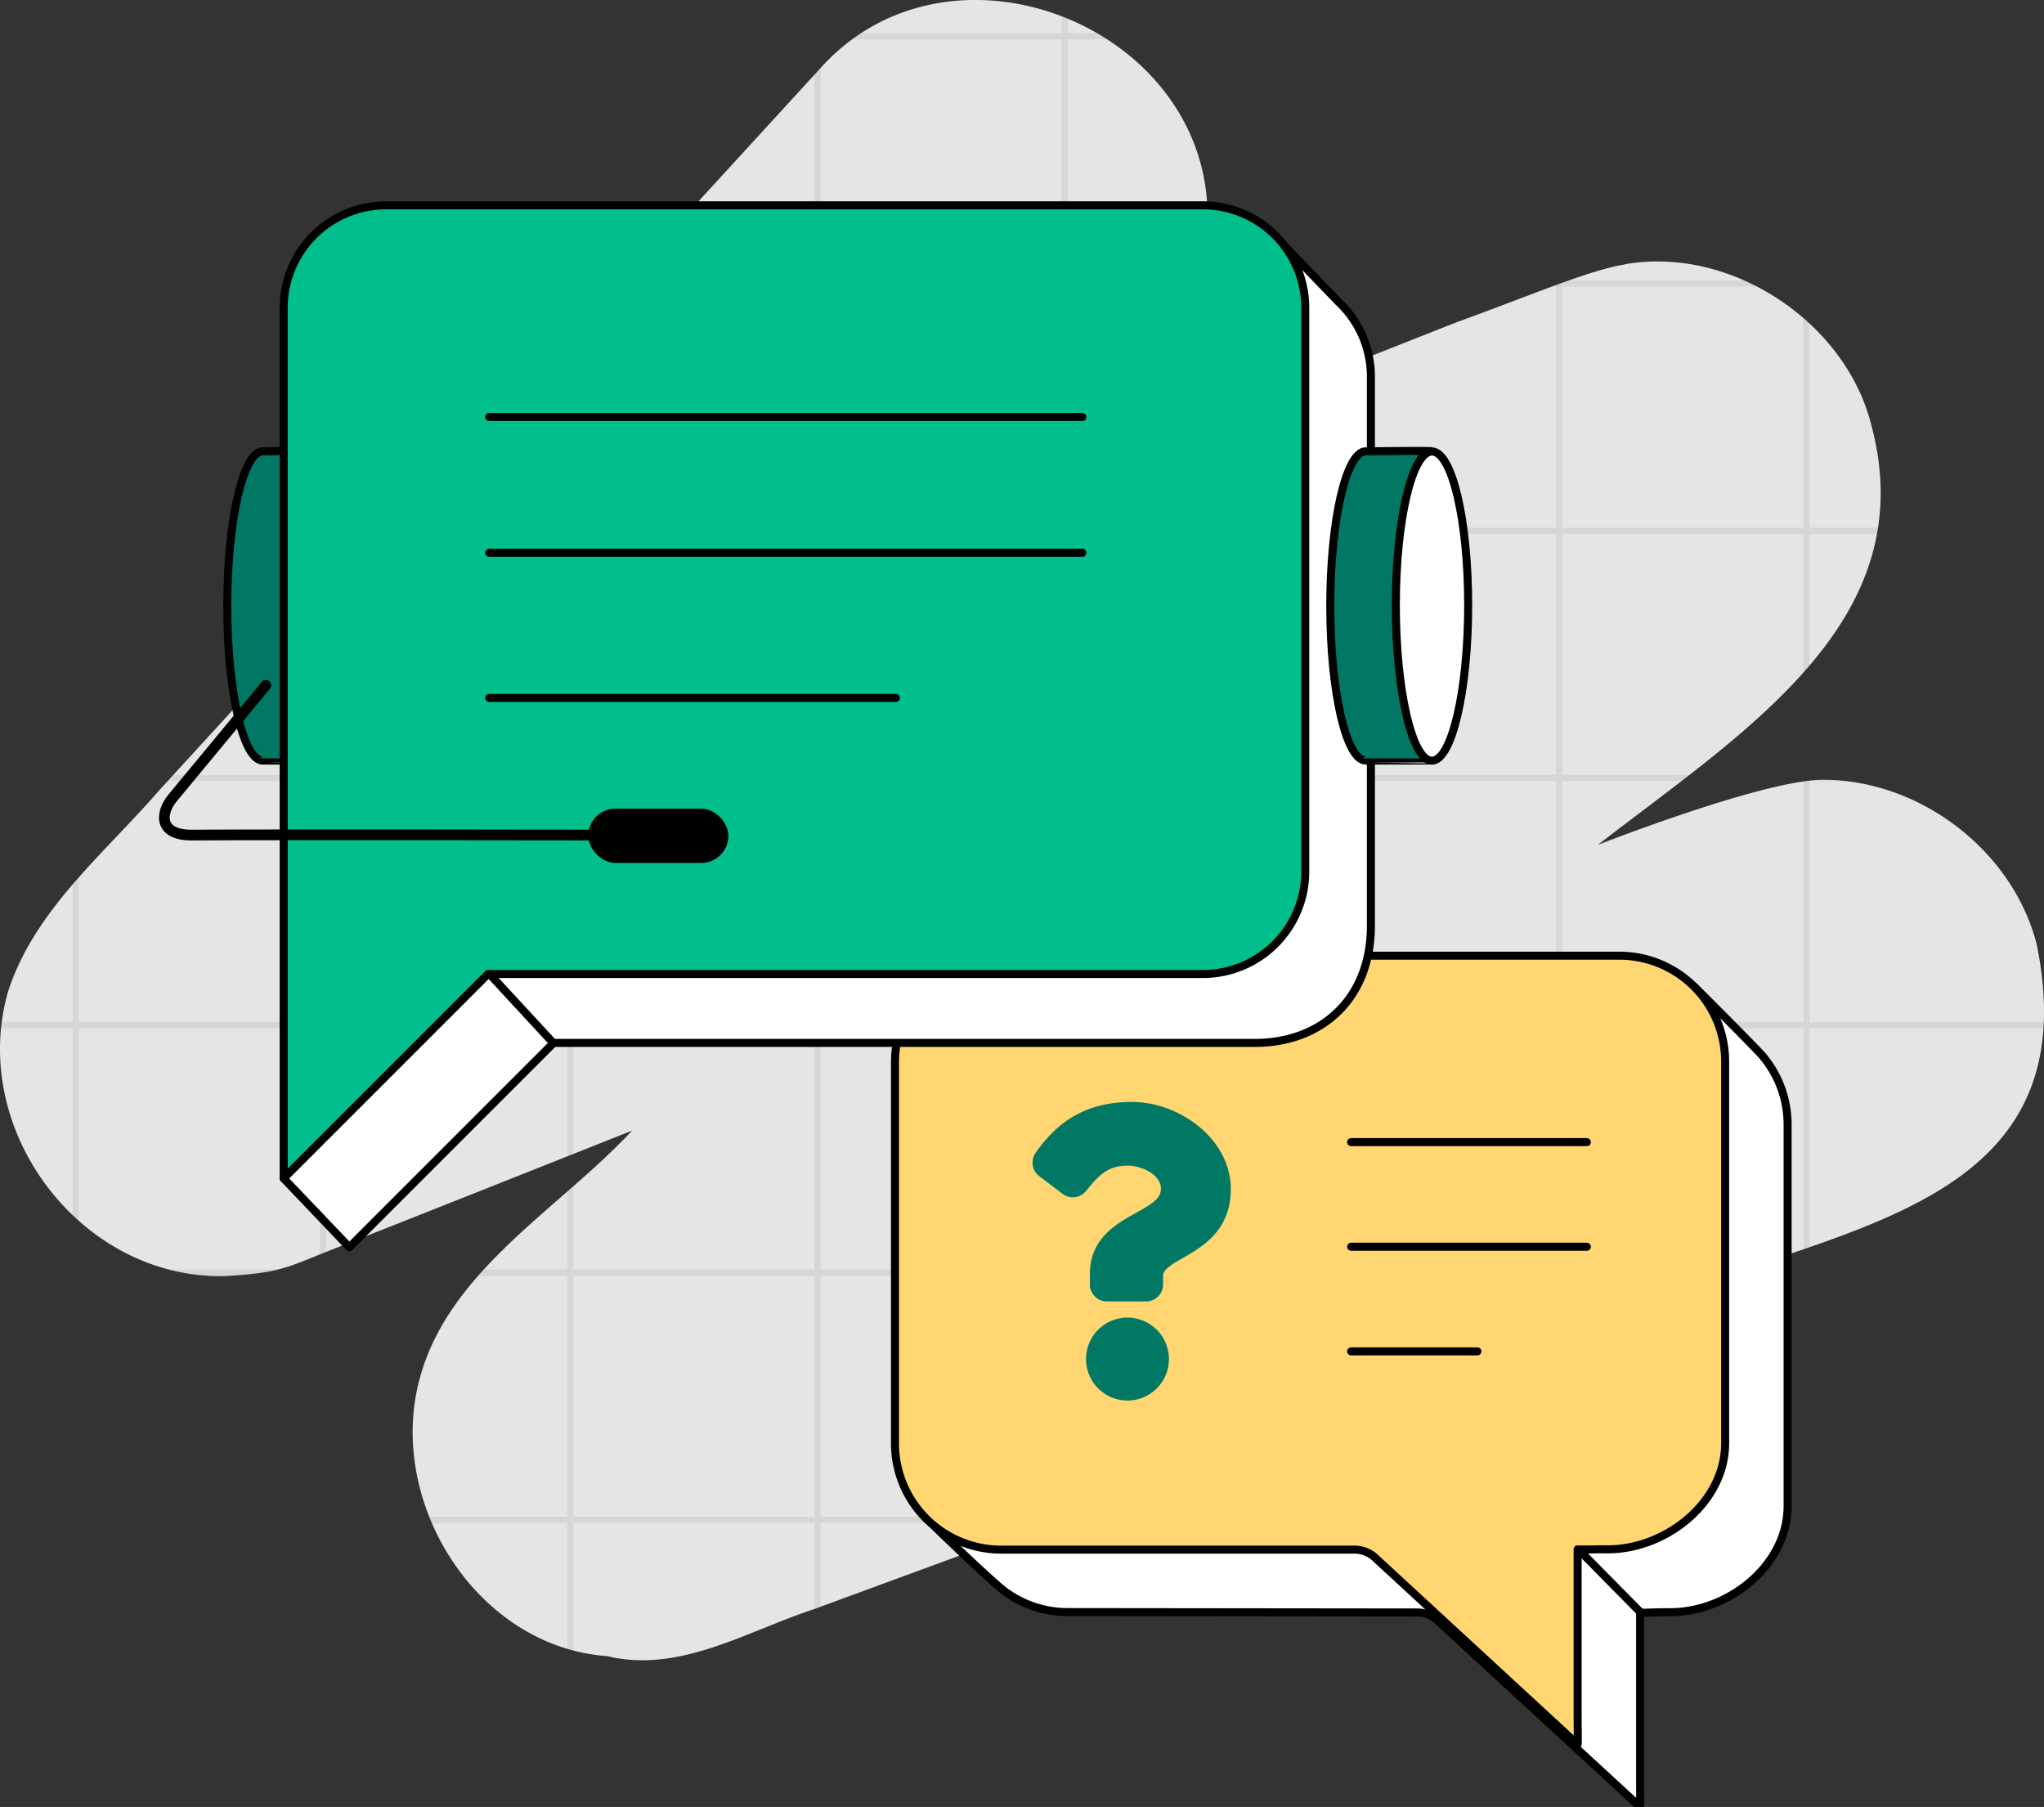 <svg xmlns="http://www.w3.org/2000/svg" xmlns:xlink="http://www.w3.org/1999/xlink" width="382.37" height="338" viewBox="0 0 382.37 338">
  <rect x="0" y="0" width="382.37" height="338" fill="#333333" stroke="none"/>
  <defs>
    <clipPath id="clip-path">
      <rect id="Rectangle_18098" data-name="Rectangle 18098" width="382.37" height="338" transform="translate(976.163 158)" fill="#fff" stroke="#707070" stroke-width="1"/>
    </clipPath>
    <clipPath id="clip-path-2">
      <rect id="Rectangle_17927" data-name="Rectangle 17927" width="382.374" height="310.566" fill="none"/>
    </clipPath>
    <clipPath id="clip-path-3">
      <path id="Path_86886" data-name="Path 86886" d="M381.034,176.76c-4.494-17.828-22.262-31.2-40.592-30.889-11.625.421-41.522,12.166-41.545,12.184,27.589-21.4,60.928-41.869,51.188-78.482-4.844-19.479-26.448-33.649-46.161-30.13-.031-.017-.031-.017-.031.042-6.7,1.049-18.042,5.974-31.446,10.807q-38.117,15.056-76.2,30.2c12.459-14.388,30.4-27.691,29.628-48.647,1.239-36.185-47.022-56.179-71.805-29.74q-44.509,48.6-89.017,97.214-17.643,19.269-35.288,38.538C19.492,159.74,6.51,170.11,1.511,185.464c-7.421,25.874,13.508,53.815,40.561,53.244,9.565-.579,11.222-1.4,18.36-4.3q28.927-11.42,57.815-22.926C104.781,226,84.386,237.372,78.7,257.211c-6.789,23.244,10.21,50.841,34.937,52.587,13.449,3.267,26.15-4.694,38.567-8.769q25.984-9.559,51.974-19.1,59.271-21.738,118.6-43.311c31.962-11.009,66.919-18.8,58.253-61.855m-40.553,53.23a.4.4,0,0,1-.122-.007l.122.007m-11.1-1.482a.417.417,0,0,1-.136-.029c.045.011.091.02.136.029m-18.6-10.785a.225.225,0,0,1-.086-.1c.028.032.056.065.086.1" transform="translate(0 0)" fill="#fff"/>
    </clipPath>
  </defs>
  <g id="faq_banner" transform="translate(-976.163 -158)" clip-path="url(#clip-path)">
    <g id="Group_74512" data-name="Group 74512" transform="translate(-139.711 17.634)">
      <g id="Group_74511" data-name="Group 74511" transform="translate(1115.874 140.367)">
        <g id="Group_74510" data-name="Group 74510" transform="translate(0 0)" clip-path="url(#clip-path-2)">
          <path id="Path_86882" data-name="Path 86882" d="M381.034,176.76c-4.494-17.828-22.262-31.2-40.592-30.889-11.625.421-41.522,12.166-41.545,12.184,27.589-21.4,60.928-41.869,51.188-78.482-4.844-19.479-26.448-33.649-46.161-30.13-.031-.017-.031-.017-.031.042-6.7,1.049-18.042,5.974-31.446,10.807q-38.117,15.056-76.2,30.2c12.459-14.388,30.4-27.691,29.628-48.647,1.239-36.185-47.022-56.179-71.805-29.74q-44.509,48.6-89.017,97.214-17.643,19.269-35.288,38.538C19.492,159.74,6.51,170.11,1.511,185.464c-7.421,25.874,13.508,53.815,40.561,53.244,9.565-.579,11.222-1.4,18.36-4.3q28.927-11.42,57.815-22.926C104.781,226,84.386,237.372,78.7,257.211c-6.789,23.244,10.21,50.841,34.937,52.587,13.449,3.267,26.15-4.694,38.567-8.769q25.984-9.559,51.974-19.1,59.271-21.738,118.6-43.311c31.962-11.009,66.919-18.8,58.253-61.855m-40.553,53.23a.4.4,0,0,1-.122-.007l.122.007m-11.1-1.482a.417.417,0,0,1-.136-.029c.045.011.091.02.136.029m-18.6-10.785a.225.225,0,0,1-.086-.1c.028.032.056.065.086.1" transform="translate(0 0)" fill="#e5e5e5"/>
        </g>
      </g>
      <g id="Mask_Group_25494" data-name="Mask Group 25494" transform="translate(1115.874 140.367)" opacity="0.07" clip-path="url(#clip-path-3)">
        <g id="Group_74513" data-name="Group 74513" transform="translate(440.83 383.257) rotate(180)">
          <path id="Union_28" data-name="Union 28" d="M472.344,455.948V423.306h-45.1v32.643h-1.156V423.306H381v32.643H379.84V423.306h-45.1v32.643h-1.156V423.306h-45.1v32.643h-1.156V423.306h-45.1v32.643h-1.156V423.306h-45.1v32.643h-1.156V423.306h-45.1v32.643h-1.157V423.306h-45.1v32.643h-1.156V423.306h-45.1v32.643H56.076V423.306H10.98v32.643H9.824V423.306H0v-1.156H9.824v-45.1H0V375.9H9.824V330.8H0v-1.156H9.824v-45.1H0v-1.156H9.824V238.3H0v-1.156H9.824v-45.1H0v-1.156H9.824v-45.1H0v-1.156H9.824v-45.1H0V98.385H9.824V53.29H0V52.132H9.824V7.037H0V5.881H9.824V0H10.98V5.881h45.1V0h1.156V5.881h45.1V0h1.156V5.881h45.1V0h1.157V5.881h45.1V0h1.156V5.881h45.1V0h1.156V5.881h45.1V0h1.156V5.881h45.1V0h1.156V5.881h45.1V0H381V5.881h45.1V0h1.156V5.881h45.1V0H473.5V5.881h12.418V7.037H473.5v45.1h12.418V53.29H473.5v45.1h12.418v1.156H473.5v45.1h12.418v1.156H473.5v45.1h12.418v1.156H473.5v45.1h12.418V238.3H473.5v45.1h12.418v1.156H473.5v45.1h12.418V330.8H473.5v45.1h12.418v1.156H473.5v45.1h12.418v1.156H473.5v32.643Zm0-33.8v-45.1h-45.1v45.1Zm-46.253,0v-45.1H381v45.1Zm-46.252,0v-45.1h-45.1v45.1Zm-46.253,0v-45.1h-45.1v45.1Zm-46.251,0v-45.1h-45.1v45.1Zm-46.253,0v-45.1h-45.1v45.1Zm-46.252,0v-45.1h-45.1v45.1Zm-46.253,0v-45.1h-45.1v45.1Zm-46.251,0v-45.1h-45.1v45.1Zm-46.252,0v-45.1H10.98v45.1ZM472.344,375.9V330.8h-45.1v45.1Zm-46.253,0V330.8H381v45.1Zm-46.252,0V330.8h-45.1v45.1Zm-46.253,0V330.8h-45.1v45.1Zm-46.251,0V330.8h-45.1v45.1Zm-46.253,0V330.8h-45.1v45.1Zm-46.252,0V330.8h-45.1v45.1Zm-46.253,0V330.8h-45.1v45.1Zm-46.251,0V330.8h-45.1v45.1Zm-46.252,0V330.8H10.98v45.1Zm416.268-46.253v-45.1h-45.1v45.1Zm-46.253,0v-45.1H381v45.1Zm-46.252,0v-45.1h-45.1v45.1Zm-46.253,0v-45.1h-45.1v45.1Zm-46.251,0v-45.1h-45.1v45.1Zm-46.253,0v-45.1h-45.1v45.1Zm-46.252,0v-45.1h-45.1v45.1Zm-46.253,0v-45.1h-45.1v45.1Zm-46.251,0v-45.1h-45.1v45.1Zm-46.252,0v-45.1H10.98v45.1Zm416.268-46.252V238.3h-45.1v45.1Zm-46.253,0V238.3H381v45.1Zm-46.252,0V238.3h-45.1v45.1Zm-46.253,0V238.3h-45.1v45.1Zm-46.251,0V238.3h-45.1v45.1Zm-46.253,0V238.3h-45.1v45.1Zm-46.252,0V238.3h-45.1v45.1Zm-46.253,0V238.3h-45.1v45.1Zm-46.251,0V238.3h-45.1v45.1Zm-46.252,0V238.3H10.98v45.1Zm416.268-46.253v-45.1h-45.1v45.1Zm-46.253,0v-45.1H381v45.1Zm-46.252,0v-45.1h-45.1v45.1Zm-46.253,0v-45.1h-45.1v45.1Zm-46.251,0v-45.1h-45.1v45.1Zm-46.253,0v-45.1h-45.1v45.1Zm-46.252,0v-45.1h-45.1v45.1Zm-46.253,0v-45.1h-45.1v45.1Zm-46.251,0v-45.1h-45.1v45.1Zm-46.252,0v-45.1H10.98v45.1Zm416.268-46.252v-45.1h-45.1v45.1Zm-46.253,0v-45.1H381v45.1Zm-46.252,0v-45.1h-45.1v45.1Zm-46.253,0v-45.1h-45.1v45.1Zm-46.251,0v-45.1h-45.1v45.1Zm-46.253,0v-45.1h-45.1v45.1Zm-46.252,0v-45.1h-45.1v45.1Zm-46.253,0v-45.1h-45.1v45.1Zm-46.251,0v-45.1h-45.1v45.1Zm-46.252,0v-45.1H10.98v45.1Zm416.268-46.253v-45.1h-45.1v45.1Zm-46.253,0v-45.1H381v45.1Zm-46.252,0v-45.1h-45.1v45.1Zm-46.253,0v-45.1h-45.1v45.1Zm-46.251,0v-45.1h-45.1v45.1Zm-46.253,0v-45.1h-45.1v45.1Zm-46.252,0v-45.1h-45.1v45.1Zm-46.253,0v-45.1h-45.1v45.1Zm-46.251,0v-45.1h-45.1v45.1Zm-46.252,0v-45.1H10.98v45.1ZM472.344,98.385V53.29h-45.1v45.1Zm-46.253,0V53.29H381v45.1Zm-46.252,0V53.29h-45.1v45.1Zm-46.253,0V53.29h-45.1v45.1Zm-46.251,0V53.29h-45.1v45.1Zm-46.253,0V53.29h-45.1v45.1Zm-46.252,0V53.29h-45.1v45.1Zm-46.253,0V53.29h-45.1v45.1Zm-46.251,0V53.29h-45.1v45.1Zm-46.252,0V53.29H10.98v45.1ZM472.344,52.132V7.037h-45.1v45.1Zm-46.253,0V7.037H381v45.1Zm-46.252,0V7.037h-45.1v45.1Zm-46.253,0V7.037h-45.1v45.1Zm-46.251,0V7.037h-45.1v45.1Zm-46.253,0V7.037h-45.1v45.1Zm-46.252,0V7.037h-45.1v45.1Zm-46.253,0V7.037h-45.1v45.1Zm-46.251,0V7.037h-45.1v45.1Zm-46.252,0V7.037H10.98v45.1Z"/>
        </g>
      </g>
      <g id="Group_74505" data-name="Group 74505" transform="translate(1283.299 319.137)">
        <g id="Icon_ionic-ios-chatboxes" data-name="Icon ionic-ios-chatboxes" transform="translate(7.368 5.687)">
          <path id="Path_86873" data-name="Path 86873" d="M148.873,5.187,31.024,11.258A19.9,19.9,0,0,0,11.149,31.133l-4.316,75.1c.079.068,7.755,7.546,12.137,11.348a19.662,19.662,0,0,0,12.844,4.7l65.356.072a5.7,5.7,0,0,1,3.965,1.669l37.715,34.707c.046-.023,0-3.356,0-5.912V122.355c.018.156,1.982-.052,5.634-.052,10.955,0,21.962-8.816,21.962-19.823V31.133a19.846,19.846,0,0,0-4.494-12.644C162.075,18.351,148.88,5.13,148.873,5.187Z" transform="translate(-6.833 -5.187)" fill="#fff" stroke="#000" stroke-linecap="round" stroke-linejoin="round" stroke-width="1.5"/>
          <line id="Line_1443" data-name="Line 1443" x2="12.2" y2="12.36" transform="translate(120.316 105.212)" fill="none" stroke="#000" stroke-width="1.5"/>
        </g>
        <g id="Icon_ionic-ios-chatboxes-2" data-name="Icon ionic-ios-chatboxes" transform="translate(0 0)">
          <path id="Path_86873-2" data-name="Path 86873" d="M147.159,11.981H31.561A19.9,19.9,0,0,0,11.686,31.856v71.4a19.859,19.859,0,0,0,19.875,19.823H97.706a5.7,5.7,0,0,1,3.965,1.669l37.715,34.778c.068.17,0-3.426,0-5.983V123.026c.015.085,5.136-.045,5.112,0h.522c10.955,0,21.962-8.816,21.962-19.823V31.856A19.792,19.792,0,0,0,147.159,11.981Z" transform="translate(-11.686 -11.981)" fill="#ffd672" stroke="#000" stroke-linecap="round" stroke-linejoin="round" stroke-width="1.5"/>
        </g>
        <path id="Path_86874" data-name="Path 86874" d="M0,0H44.1" transform="translate(85.331 34.875)" fill="none" stroke="#000" stroke-linecap="round" stroke-width="1.5"/>
        <path id="Path_86875" data-name="Path 86875" d="M0,0H44.1" transform="translate(85.331 54.444)" fill="none" stroke="#000" stroke-linecap="round" stroke-width="1.5"/>
        <path id="Path_86876" data-name="Path 86876" d="M0,0H23.618" transform="translate(85.331 74.015)" fill="none" stroke="#000" stroke-linecap="round" stroke-width="1.5"/>
        <path id="Icon_awesome-question" data-name="Icon awesome-question" d="M17.842,0C9.77,0,4.541,3.307.437,9.206A2.43,2.43,0,0,0,.96,12.53l4.363,3.308a2.427,2.427,0,0,0,3.363-.419c2.533-3.174,4.412-5,8.369-5,3.111,0,6.96,2,6.96,5.019,0,2.281-1.883,3.452-4.955,5.174-3.582,2.008-8.323,4.508-8.323,10.761v2.009a2.427,2.427,0,0,0,2.427,2.427h7.329a2.427,2.427,0,0,0,2.427-2.427v-1.6c0-4.335,12.669-4.515,12.669-16.245C35.589,6.7,26.426,0,17.842,0Zm-.833,40.338a7.005,7.005,0,1,0,7.006,7.005A7.013,7.013,0,0,0,17.009,40.338Z" transform="translate(26.481 28.11)" fill="#007864" stroke="#007864" stroke-width="1.5"/>
      </g>
      <path id="Path_76724" data-name="Path 76724" d="M284.354,146.27l.012.012a.011.011,0,0,1-.012.012" transform="translate(1200.607 178.521)" fill="#fff"/>
      <g id="Group_74504" data-name="Group 74504" transform="translate(1146.619 178.774)">
        <g id="Group_74508" data-name="Group 74508" transform="translate(0 0)">
          <path id="Path_86867" data-name="Path 86867" d="M6.645-.021c2.352,0,12.4-.169,12.338,0,.628,4.269-5.693,23.19-5.693,28.925,0,11.63,6.568,26.3,5.693,28.925-.008.012-11.339,0-12.338,0C2.975,57.828,0,44.878,0,28.9S2.975-.021,6.645-.021Z" transform="translate(11.771 46.035)" fill="#007864" stroke="#000" stroke-width="1.5"/>
          <ellipse id="Ellipse_63151" data-name="Ellipse 63151" cx="6.645" cy="28.925" rx="6.645" ry="28.925" transform="translate(24.279 43.286)" fill="#fff" stroke="#000" stroke-width="1.5"/>
          <path id="Icon_material-chat-bubble" data-name="Icon material-chat-bubble" d="M17.842,1.119a19.166,19.166,0,0,0-19.11,19.11L-13.462,179.445l12.194,12.776L36.952,154h131.2c12.411,0,21.685-8.207,21.685-21.919V29.32a19.187,19.187,0,0,0-6.029-13.9L172.27,3.447Z" transform="translate(35.872 2.676)" fill="#fff" stroke="#000" stroke-linecap="round" stroke-linejoin="round" stroke-width="1.5"/>
          <path id="Icon_material-chat-bubble-2" data-name="Icon material-chat-bubble" d="M174.992,13H22.11A19.166,19.166,0,0,0,3,32.11v162.9l4.236-4.236L41.22,156.791H174.992a19.166,19.166,0,0,0,19.11-19.11V32.11A19.166,19.166,0,0,0,174.992,13Z" transform="translate(19.325 -13)" fill="#01bf8c" stroke="#000" stroke-linecap="round" stroke-linejoin="round" stroke-width="1.5"/>
          <path id="Path_86866" data-name="Path 86866" d="M6.645-.021c2.352,0,12.4-.169,12.338,0,.628,4.269-5.693,23.19-5.693,28.925,0,11.63,6.568,26.3,5.693,28.925-.008.012-11.339,0-12.338,0C2.975,57.828,0,44.878,0,28.9S2.975-.021,6.645-.021Z" transform="translate(218.107 46.035)" fill="#007864" stroke="#000" stroke-width="1.5"/>
          <path id="Path_86885" data-name="Path 86885" d="M6.766,0c3.737,0,6.766,12.874,6.766,28.754s-3.047,29.08-6.783,29.08S0,44.635,0,28.754,3.029,0,6.766,0Z" transform="translate(230.374 46.048)" fill="#fff" stroke="#000" stroke-width="1.5"/>
          <path id="Path_86868" data-name="Path 86868" d="M0,0H110.961" transform="translate(60.766 39.594)" fill="none" stroke="#000" stroke-linecap="round" stroke-width="1.5"/>
          <path id="Path_86869" data-name="Path 86869" d="M0,0H110.961" transform="translate(60.766 64.991)" fill="none" stroke="#000" stroke-linecap="round" stroke-width="1.5"/>
          <path id="Path_86870" data-name="Path 86870" d="M0,0H76.084" transform="translate(60.766 92.148)" fill="none" stroke="#000" stroke-linecap="round" stroke-width="1.5"/>
          <path id="Path_86871" data-name="Path 86871" d="M-86.575-7837.173c-1.958,2.366-15.2,18.37-17.424,21.048-2.424,2.918-2.67,7.189,4.051,6.96,16.461-.1,75.74,0,75.74,0" transform="translate(105.558 7926.96)" fill="none" stroke="#000" stroke-linecap="round" stroke-width="2"/>
          <rect id="Rectangle_17926" data-name="Rectangle 17926" width="26.217" height="10.149" rx="5.074" transform="translate(79.299 112.86)"/>
          <path id="Path_86872" data-name="Path 86872" d="M-25.918-7764.574l12.144,13.142" transform="translate(86.684 7908.294)" fill="none" stroke="#000" stroke-width="1.5"/>
        </g>
      </g>
    </g>
  </g>
</svg>
